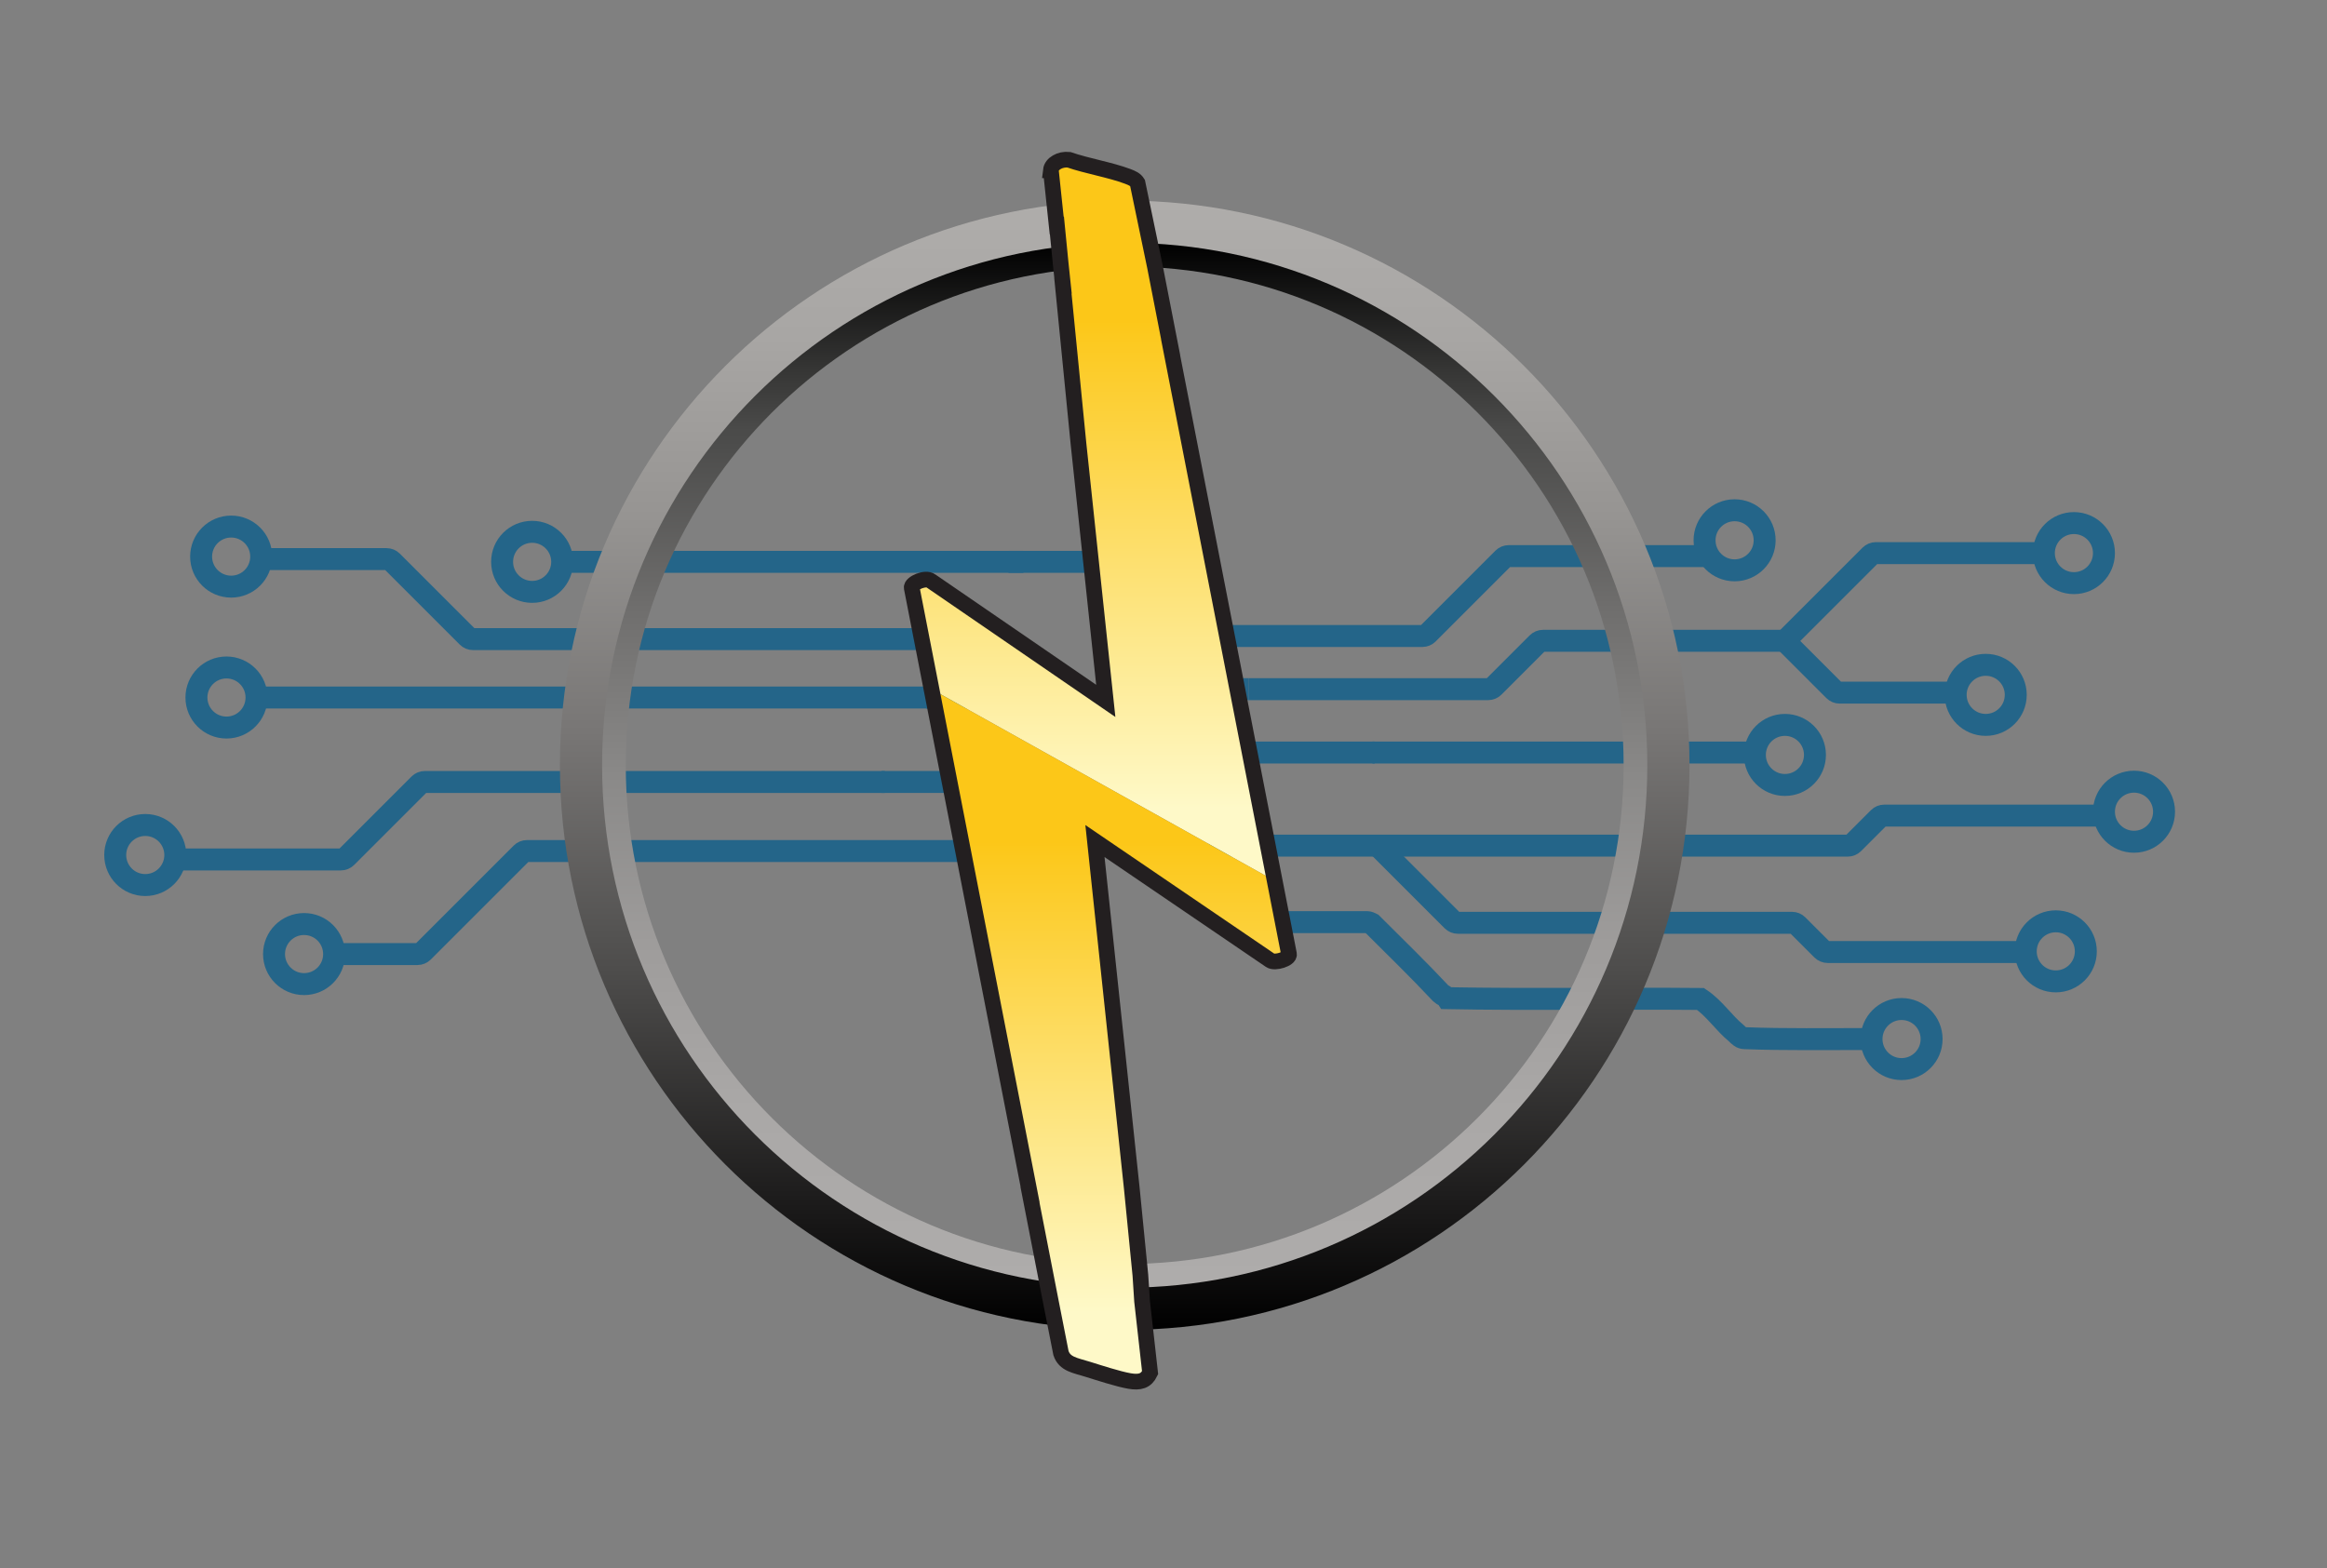 <?xml version="1.0" encoding="UTF-8"?>
<svg id="Layer_1" data-name="Layer 1" xmlns="http://www.w3.org/2000/svg" xmlns:xlink="http://www.w3.org/1999/xlink" viewBox="0 0 2966.5 2000">
  <rect x="0" y="0" width="2966.5" height="2000" fill="#808080" stroke="none"/>
  <defs>
    <style>
      .cls-1 {
        fill: url(#linear-gradient-2);
      }

      .cls-2 {
        stroke: #231f20;
        stroke-width: 20px;
      }

      .cls-2, .cls-3 {
        fill: none;
        stroke-miterlimit: 10;
      }

      .cls-4 {
        fill: url(#linear-gradient-4);
      }

      .cls-5 {
        fill: url(#linear-gradient-3);
      }

      .cls-3 {
        stroke: #246589;
        stroke-width: 28px;
      }

      .cls-6 {
        fill: url(#linear-gradient);
      }
    </style>
    <linearGradient id="linear-gradient" x1="1433.79" y1="255.8" x2="1433.79" y2="1695.8" gradientUnits="userSpaceOnUse">
      <stop offset="0" stop-color="#afadab"/>
      <stop offset=".12" stop-color="#a8a6a4"/>
      <stop offset=".28" stop-color="#969492"/>
      <stop offset=".47" stop-color="#787675"/>
      <stop offset=".68" stop-color="#4e4d4c"/>
      <stop offset=".9" stop-color="#191818"/>
      <stop offset="1" stop-color="#000"/>
    </linearGradient>
    <linearGradient id="linear-gradient-2" x1="1433.79" y1="1642.04" x2="1433.79" y2="309.57" gradientUnits="userSpaceOnUse">
      <stop offset="0" stop-color="#aeacab"/>
      <stop offset=".17" stop-color="#aaa8a7"/>
      <stop offset=".33" stop-color="#9e9c9b"/>
      <stop offset=".49" stop-color="#8a8988"/>
      <stop offset=".65" stop-color="#6f6e6d"/>
      <stop offset=".81" stop-color="#4c4c4b"/>
      <stop offset=".82" stop-color="#4b4b4a"/>
      <stop offset=".88" stop-color="#353534"/>
      <stop offset="1" stop-color="#000"/>
    </linearGradient>
    <linearGradient id="linear-gradient-3" x1="1393.6" y1="1123.11" x2="1393.6" y2="203.57" gradientUnits="userSpaceOnUse">
      <stop offset=".1" stop-color="#fef9c8"/>
      <stop offset=".78" stop-color="#fcc718"/>
    </linearGradient>
    <linearGradient id="linear-gradient-4" x1="1415.38" y1="1761.8" x2="1415.38" y2="878.77" xlink:href="#linear-gradient-3"/>
  </defs>
  <path class="cls-3" d="M2178.74,709.11h-255.33c-2.65,0-5.19,1.05-7.07,2.92-20.74,20.74-78.41,78.41-96.03,96.03-1.88,1.88-4.41,2.92-7.06,2.92-52.46,0-306,0-306,0"/>
  <circle class="cls-3" cx="2211.3" cy="688.95" r="38.3"/>
  <path class="cls-3" d="M1591.89,878.77h305.24c2.65,0,5.18-1.05,7.06-2.92,14.01-14.01,42.97-42.97,55.81-55.81,1.88-1.88,4.42-2.93,7.07-2.93h314.5"/>
  <line class="cls-3" x1="1749.61" y1="959.58" x2="2237.14" y2="959.58"/>
  <path class="cls-3" d="M1611.1,1078.3h744.44c2.65,0,5.19-1.05,7.06-2.92,9.57-9.57,23.91-23.91,32.45-32.45,1.88-1.88,4.41-2.92,7.06-2.92,51.27,0,280.05,0,280.05,0"/>
  <path class="cls-3" d="M2582.45,1213.94h-252.46c-2.65,0-5.19-1.05-7.07-2.92-8.72-8.72-22.91-22.91-31.41-31.41-1.88-1.88-4.41-2.92-7.06-2.92-55.88,0-367.36,0-425.89,0-2.65,0-5.19-1.05-7.07-2.93l-95.36-95.36"/>
  <path class="cls-3" d="M2381.14,1324.94c-52.34-.13-105.34.87-157.34-1.13-4,0-7-3-10-6-17-14-28-32-46-44-108-1-215,1-323-1-2-3-6-4-8-6-29-31-58-59-88-89-2-1-4-2-6-2-47,0-95,0-141.97.02"/>
  <path class="cls-3" d="M2611.69,705.28h-220.28c-2.65,0-5.19,1.05-7.07,2.92-22.5,22.5-86.73,86.73-109.12,109.12,14.14,14.14,47.85,47.85,62.94,62.94,1.88,1.88,4.41,2.92,7.06,2.92,33.02,0,152.34,0,152.34,0"/>
  <circle class="cls-3" cx="2643.86" cy="705.28" r="38.3"/>
  <circle class="cls-3" cx="2531.42" cy="886.04" r="38.3"/>
  <circle class="cls-3" cx="2275.44" cy="962.64" r="38.3"/>
  <circle class="cls-3" cx="2720.46" cy="1035.05" r="38.3"/>
  <circle class="cls-3" cx="2620.75" cy="1213.11" r="38.3"/>
  <circle class="cls-3" cx="2424.14" cy="1324.94" r="38.3"/>
  <circle class="cls-3" cx="294.69" cy="709.74" r="38.3"/>
  <circle class="cls-3" cx="288.72" cy="889.43" r="38.3"/>
  <circle class="cls-3" cx="185.18" cy="1090.27" r="38.3"/>
  <circle class="cls-3" cx="387.64" cy="1216.57" r="38.3"/>
  <circle class="cls-3" cx="678.39" cy="716.43" r="38.3"/>
  <line class="cls-3" x1="321.61" y1="889.43" x2="1260.54" y2="889.43"/>
  <path class="cls-3" d="M214.37,1095.92h220.15c2.65,0,5.19-1.05,7.07-2.92,19.64-19.64,72.49-72.48,92.96-92.96,1.88-1.88,4.41-2.92,7.06-2.92,75.84,0,586.41,0,586.41,0"/>
  <path class="cls-3" d="M332.99,712.94h159.75c2.65,0,5.19,1.05,7.07,2.92,17.95,17.95,75.72,75.73,96.18,96.19,1.88,1.88,4.42,2.93,7.07,2.93,74.38,0,596.97,0,596.97,0"/>
  <line class="cls-3" x1="711.48" y1="716.43" x2="1304.71" y2="716.43"/>
  <path class="cls-3" d="M1180.63,814.97c29.17-.16,58.17-.16,87.61,0"/>
  <line class="cls-3" x1="1180.63" y1="889.43" x2="1339.44" y2="889.43"/>
  <line class="cls-3" x1="1123.77" y1="997.11" x2="1365.05" y2="997.11"/>
  <path class="cls-3" d="M1378.75,1085.19h-706.92c-2.65,0-5.19,1.05-7.06,2.92-23.49,23.49-101.49,101.49-125.52,125.52-1.88,1.88-4.42,2.93-7.07,2.93h-106.23"/>
  <line class="cls-3" x1="1517.14" y1="959.58" x2="1752.5" y2="959.58"/>
  <line class="cls-3" x1="1520.88" y1="878.76" x2="1591.96" y2="878.76"/>
  <line class="cls-3" x1="1540.07" y1="1078.3" x2="1611.15" y2="1078.3"/>
  <line class="cls-3" x1="1285.64" y1="716.43" x2="1444.45" y2="716.43"/>
  <path class="cls-6" d="M1433.79,255.8c-397.65,0-720,322.35-720,720s322.35,720,720,720,720-322.35,720-720S1831.44,255.8,1433.79,255.8ZM1433.79,1638.02c-365.74,0-662.22-296.48-662.22-662.22s296.48-662.22,662.22-662.22,662.22,296.48,662.22,662.22-296.48,662.22-662.22,662.22Z"/>
  <path class="cls-1" d="M1433.79,309.57c-367.95,0-666.23,298.28-666.23,666.23s298.28,666.23,666.23,666.23,666.23-298.28,666.23-666.23-298.28-666.23-666.23-666.23ZM1433.79,1611.85c-351.28,0-636.04-284.77-636.04-636.04s284.77-636.04,636.04-636.04,636.04,284.77,636.04,636.04-284.77,636.04-636.04,636.04Z"/>
  <g>
    <path class="cls-5" d="M1492.28,442.78s.07,0,.1,0l-19.98-102.44-22.29-107.17c-2.61-4.27-7.06-6.21-12.56-8.27-22.43-8.42-51.7-13.17-74.89-21.18-11.34-1.18-22.03,4.97-23,13.38l7.41,70.46.31-.04,4.89,49.54,2.88,27.36c-.06,0-.11.02-.17.02l19.95,201.94,34.73,327.35-222.85-152.93c-6.68-5.31-25.67,2.85-24.53,8.72l25.21,129.24,437.48,244.35-132.69-680.34Z"/>
    <path class="cls-4" d="M1624.97,1123.11l-437.48-244.35,125.74,644.66c-.06,0-.13,0-.19,0l25.77,132.11,13.73,69.82c4.7,14.17,17.88,15.63,34.27,20.73,14.07,4.38,38.87,12.47,53.08,14.91,13.28,2.28,21.27-.04,26.28-10.59l-10.24-91.24-2.16-33.22-10.94-110.71s0,0,0,0l-46.97-442.77,223.55,152.2c6,4.06,25-1.97,23.83-7.99l-18.25-93.56Z"/>
    <path class="cls-2" d="M1339.66,217.1l7.41,70.46.31-.04,4.89,49.54,2.88,27.36c-.06,0-.11.02-.17.02l19.95,201.94,34.73,327.35-222.85-152.93c-6.68-5.31-25.67,2.85-24.53,8.72l150.94,773.9h-.19l25.77,132.11,13.73,69.82c4.7,14.17,17.88,15.63,34.27,20.73,14.07,4.38,38.87,12.47,53.08,14.91,13.28,2.28,21.27-.04,26.28-10.59l-10.24-91.24-2.16-33.22-10.94-110.71h0l-46.97-442.77,223.55,152.2c6,4.06,25-1.97,23.83-7.99l-150.96-773.89h.1l-19.98-102.44-22.29-107.17c-2.61-4.27-7.06-6.21-12.56-8.27-22.43-8.42-51.7-13.17-74.89-21.18-11.34-1.18-22.03,4.97-23,13.38h0Z"/>
  </g>
</svg>